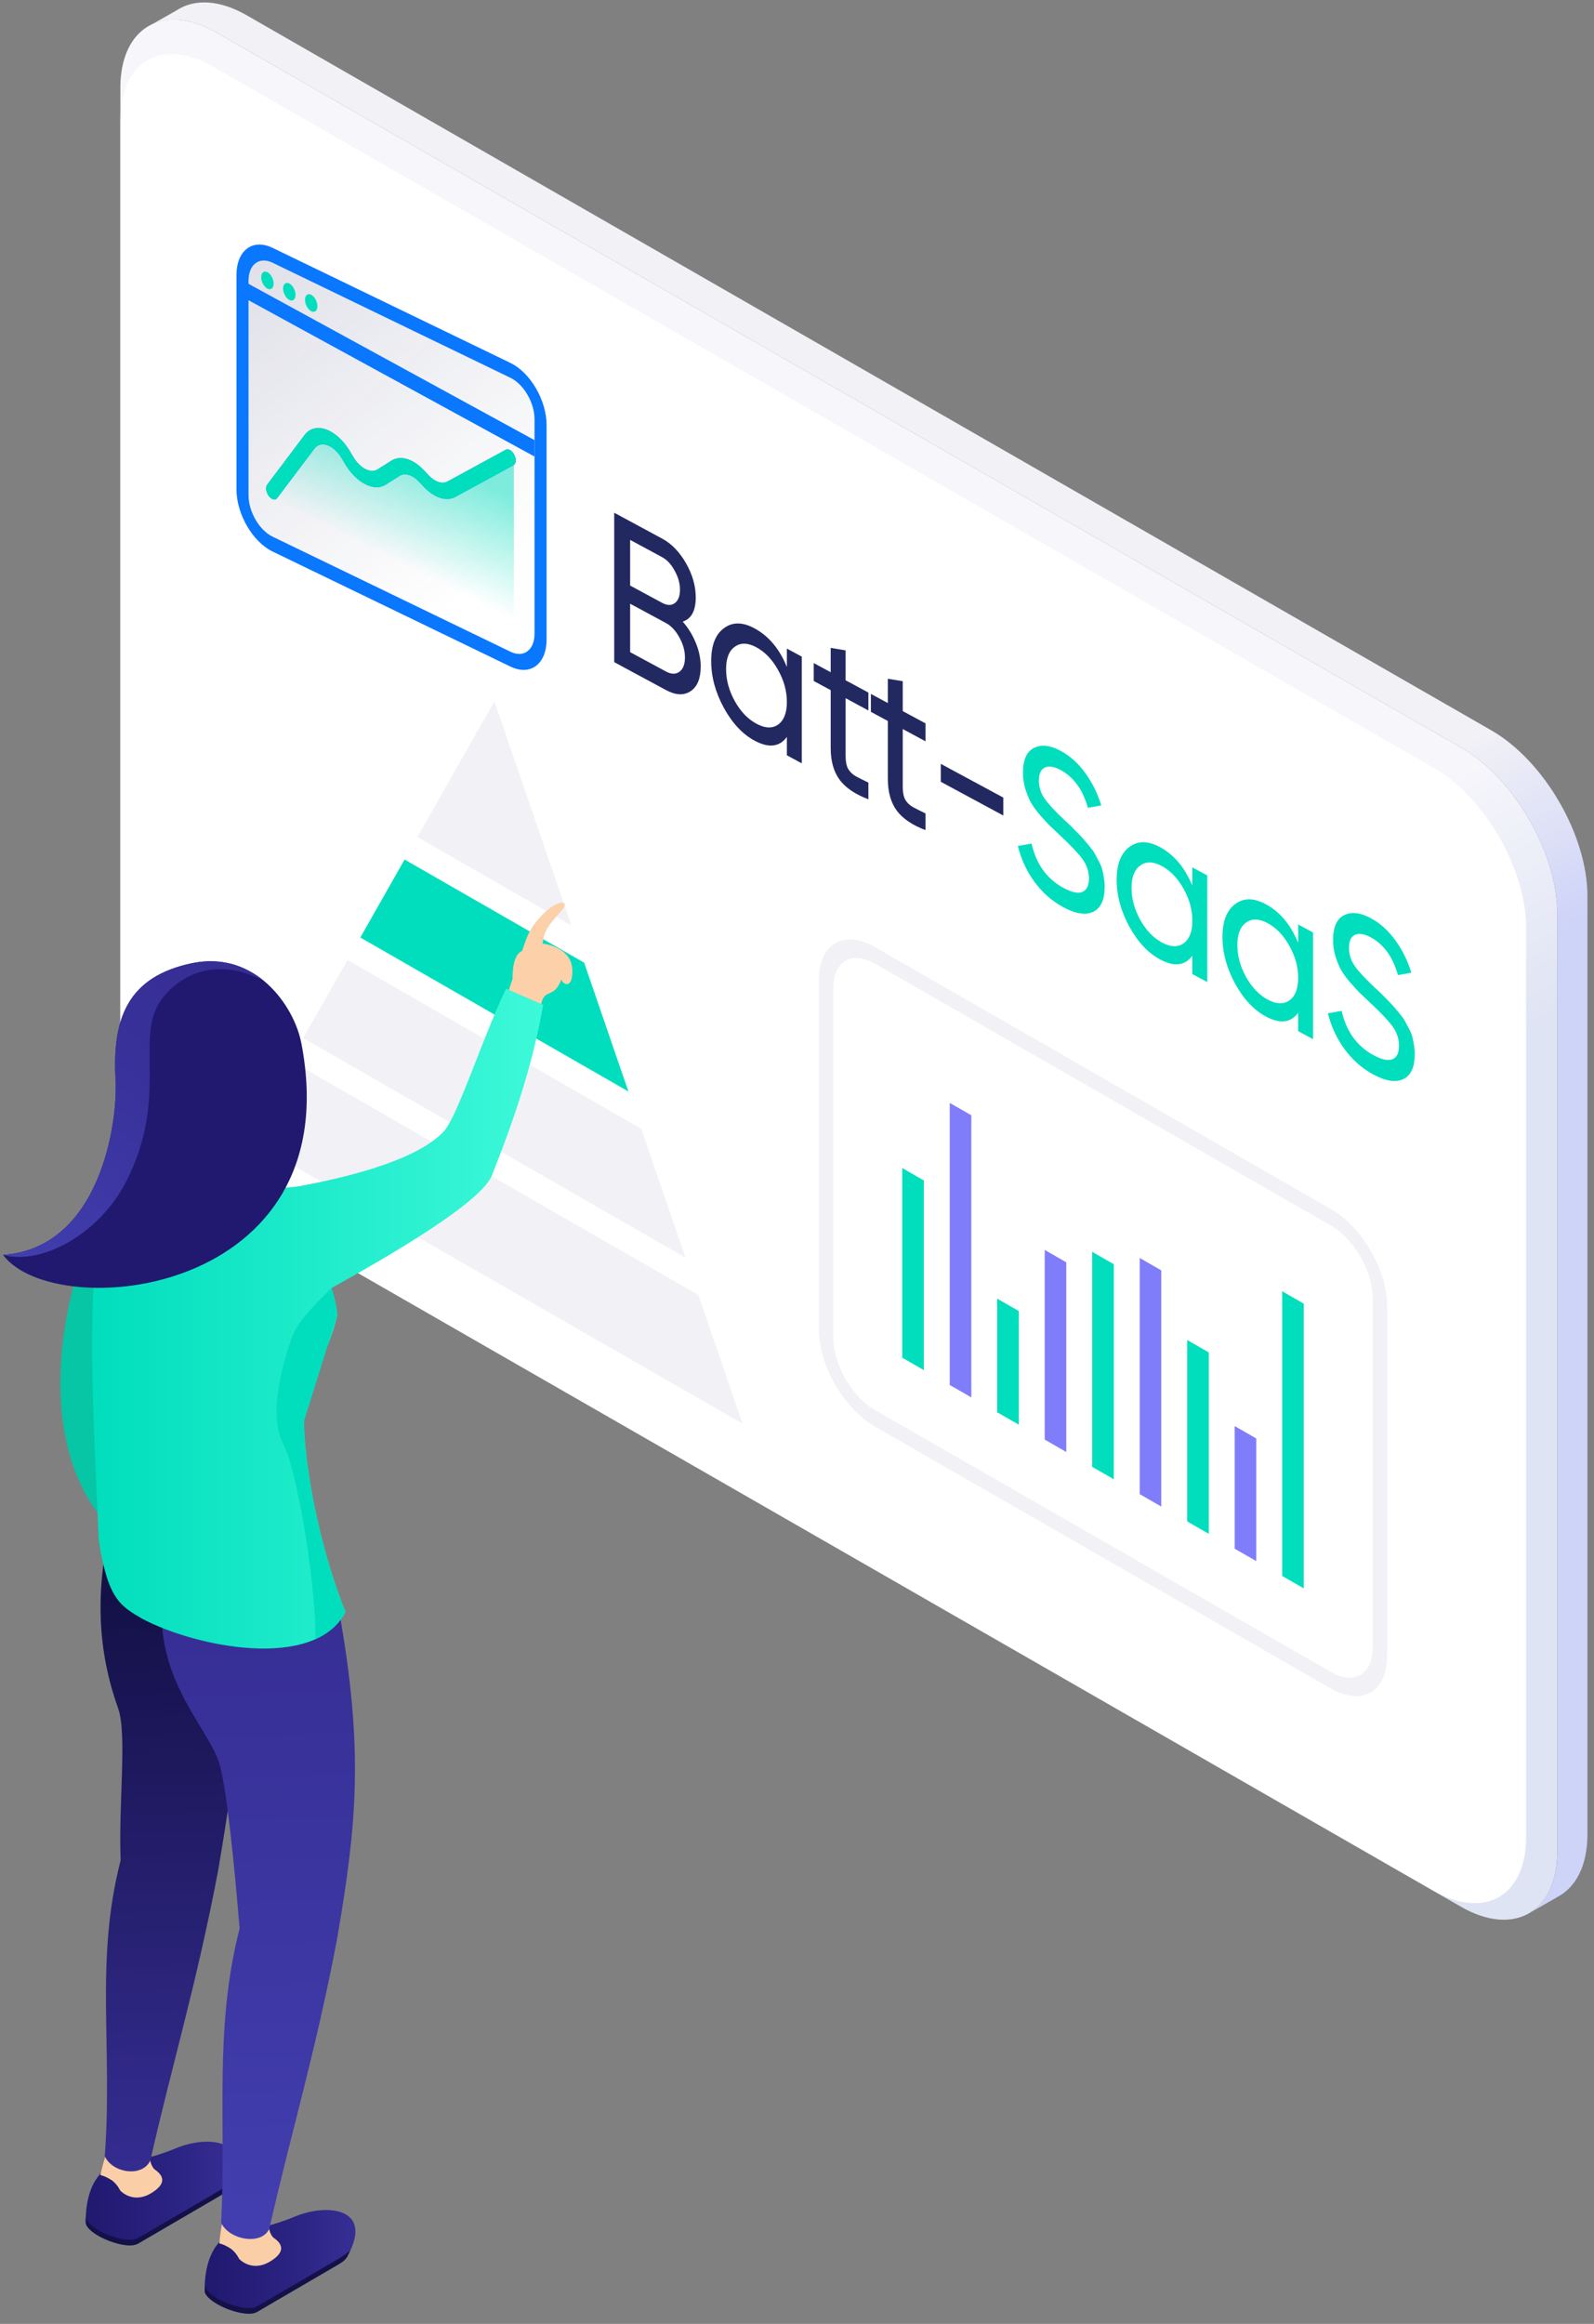 <?xml version="1.0" encoding="UTF-8"?> <svg xmlns="http://www.w3.org/2000/svg" width="153" height="223" viewBox="0 0 153 223" fill="none"><rect x="0" y="0" width="153" height="223" fill="#808080" stroke="none"/><path d="M140.238 71.735C145.317 74.65 149.467 81.809 149.471 87.643V177.674C149.467 183.504 145.313 185.892 140.238 182.977L20.786 114.371C15.707 111.452 11.553 104.297 11.553 98.463V8.431C11.553 2.597 15.707 0.21 20.782 3.125L140.238 71.735Z" fill="url(#paint0_linear_3124_200)"></path><path d="M137.599 73.674C142.486 76.482 146.481 83.367 146.481 88.98V176.333C146.477 181.946 142.482 184.242 137.595 181.434L20.435 114.149C15.547 111.34 11.553 104.455 11.553 98.843V11.485C11.553 5.873 15.552 3.573 20.435 6.381L137.599 73.674Z" fill="white"></path><path fill-rule="evenodd" clip-rule="evenodd" d="M26.166 23.786L48.996 34.828C50.911 35.754 52.463 38.421 52.463 40.784V61.363C52.463 63.727 50.911 64.893 48.996 63.967L26.166 52.925C24.251 51.999 22.699 49.332 22.699 46.968V26.39C22.699 24.026 24.251 22.86 26.166 23.786ZM26.166 25.213C24.889 24.596 23.855 25.372 23.855 26.948V47.527C23.855 49.103 24.889 50.881 26.166 51.498L48.996 62.54C50.273 63.157 51.307 62.38 51.307 60.804V40.226C51.307 38.65 50.273 36.872 48.996 36.255L26.166 25.213Z" fill="#0A77FF"></path><path opacity="0.21" d="M23.855 26.93C23.855 25.352 24.89 24.575 26.166 25.192L48.997 36.246C50.273 36.864 51.308 38.644 51.308 40.222V60.823C51.308 62.401 50.273 63.179 48.997 62.561L26.166 51.507C24.89 50.889 23.855 49.109 23.855 47.532V26.93Z" fill="url(#paint1_linear_3124_200)"></path><path d="M29.315 42.427L25.508 47.692L49.324 59.481V43.826L43.446 47.216C42.754 47.615 41.781 47.295 40.959 46.399L40.47 45.864C39.619 44.935 38.608 44.629 37.915 45.09L36.443 46.069C35.535 46.674 34.13 45.946 33.252 44.417L32.86 43.734C31.829 41.938 30.123 41.309 29.315 42.427Z" fill="url(#paint2_linear_3124_200)" fill-opacity="0.5"></path><path fill-rule="evenodd" clip-rule="evenodd" d="M49.368 43.654C49.571 44.064 49.537 44.505 49.291 44.639L43.694 47.688C42.839 48.154 41.655 47.763 40.648 46.682L40.233 46.237C39.606 45.564 38.868 45.339 38.354 45.664L37.02 46.505C35.894 47.216 34.182 46.331 33.093 44.475L32.817 44.004C32.047 42.692 30.797 42.232 30.19 43.038L26.598 47.803C26.417 48.044 26.057 47.948 25.794 47.59C25.532 47.232 25.466 46.746 25.648 46.505L29.24 41.74C30.252 40.398 32.334 41.164 33.617 43.351L33.894 43.822C34.547 44.935 35.574 45.466 36.25 45.04L37.584 44.198C38.441 43.657 39.671 44.033 40.716 45.154L41.13 45.599C41.735 46.248 42.445 46.482 42.958 46.203L48.555 43.153C48.801 43.019 49.165 43.243 49.368 43.654Z" fill="#0A77FF"></path><path fill-rule="evenodd" clip-rule="evenodd" d="M49.368 43.654C49.571 44.064 49.537 44.505 49.291 44.639L43.694 47.688C42.839 48.154 41.655 47.763 40.648 46.682L40.233 46.237C39.606 45.564 38.868 45.339 38.354 45.664L37.02 46.505C35.894 47.216 34.182 46.331 33.093 44.475L32.817 44.004C32.047 42.692 30.797 42.232 30.19 43.038L26.598 47.803C26.417 48.044 26.057 47.948 25.794 47.59C25.532 47.232 25.466 46.746 25.648 46.505L29.24 41.74C30.252 40.398 32.334 41.164 33.617 43.351L33.894 43.822C34.547 44.935 35.574 45.466 36.25 45.04L37.584 44.198C38.441 43.657 39.671 44.033 40.716 45.154L41.13 45.599C41.735 46.248 42.445 46.482 42.958 46.203L48.555 43.153C48.801 43.019 49.165 43.243 49.368 43.654Z" fill="#01DEBD"></path><path fill-rule="evenodd" clip-rule="evenodd" d="M28.367 28.302C28.367 28.737 28.099 28.952 27.77 28.782C27.44 28.612 27.173 28.121 27.173 27.685C27.173 27.25 27.44 27.035 27.77 27.205C28.099 27.375 28.367 27.866 28.367 28.302ZM26.266 27.217C26.266 27.653 25.999 27.868 25.669 27.698C25.34 27.527 25.072 27.036 25.072 26.601C25.072 26.165 25.34 25.95 25.669 26.121C25.999 26.291 26.266 26.782 26.266 27.217ZM29.871 29.867C30.201 30.037 30.468 29.822 30.468 29.387C30.468 28.951 30.201 28.46 29.871 28.29C29.542 28.12 29.274 28.335 29.274 28.77C29.274 29.206 29.542 29.697 29.871 29.867Z" fill="#01DEBD"></path><path fill-rule="evenodd" clip-rule="evenodd" d="M51.307 43.812L23.574 28.659V27.083L51.307 42.236V43.812Z" fill="#0A77FF"></path><path d="M65.531 59.652C66.057 60.25 66.473 60.925 66.78 61.678C67.098 62.436 67.257 63.198 67.257 63.962C67.257 65.109 66.934 65.897 66.287 66.327C65.641 66.756 64.851 66.72 63.92 66.217L58.955 63.539V49.203L63.558 51.686C64.457 52.171 65.219 52.957 65.843 54.045C66.468 55.133 66.78 56.23 66.78 57.336C66.78 58.606 66.364 59.378 65.531 59.652ZM63.558 53.468L60.484 51.809V56.192L63.558 57.851C64.04 58.111 64.446 58.118 64.775 57.872C65.103 57.626 65.268 57.196 65.268 56.581C65.268 55.981 65.098 55.377 64.758 54.77C64.429 54.156 64.029 53.722 63.558 53.468ZM63.92 64.436C64.435 64.713 64.868 64.722 65.219 64.46C65.569 64.199 65.745 63.74 65.745 63.085C65.745 62.443 65.564 61.8 65.202 61.154C64.851 60.514 64.424 60.059 63.92 59.786L60.484 57.933V62.582L63.92 64.436Z" fill="#222961"></path><path d="M75.529 62.239L76.959 63.011V73.251L75.529 72.479V70.718C74.817 71.686 73.781 71.803 72.422 71.07C71.271 70.449 70.29 69.401 69.479 67.926C68.668 66.437 68.263 64.942 68.263 63.44C68.263 61.938 68.668 60.887 69.479 60.287C70.29 59.673 71.271 59.676 72.422 60.297C73.781 61.03 74.817 62.265 75.529 64.001V62.239ZM72.603 69.447C73.436 69.896 74.132 69.923 74.69 69.529C75.249 69.12 75.529 68.397 75.529 67.359C75.529 66.322 75.249 65.304 74.69 64.306C74.132 63.295 73.436 62.564 72.603 62.115C71.781 61.672 71.09 61.654 70.531 62.062C69.972 62.457 69.693 63.174 69.693 64.211C69.693 65.249 69.972 66.274 70.531 67.285C71.09 68.283 71.781 69.004 72.603 69.447Z" fill="#222961"></path><path d="M83.351 68.179L81.165 66.999V72.55C81.165 73.055 81.241 73.458 81.395 73.759C81.559 74.053 81.806 74.295 82.135 74.486C82.463 74.663 82.869 74.868 83.351 75.101V76.699C82.102 76.23 81.186 75.613 80.606 74.849C80.025 74.072 79.734 73.048 79.734 71.778V66.228L78.107 65.35V63.63L79.734 64.508V62.173L81.165 62.412V65.279L83.351 66.459V68.179Z" fill="#222961"></path><path d="M88.836 71.138L86.649 69.958V75.508C86.649 76.013 86.726 76.417 86.879 76.718C87.044 77.011 87.29 77.254 87.619 77.445C87.948 77.622 88.353 77.827 88.836 78.06V79.657C87.586 79.188 86.671 78.572 86.09 77.808C85.51 77.03 85.219 76.007 85.219 74.737V69.187L83.591 68.309V66.588L85.219 67.466V65.132L86.649 65.371V68.238L88.836 69.417V71.138Z" fill="#222961"></path><path d="M90.302 75.021V73.301L96.302 76.537V78.258L90.302 75.021Z" fill="#222961"></path><path d="M102.055 87.054C100.981 86.475 100.06 85.664 99.293 84.622C98.537 83.586 98.005 82.439 97.698 81.181L99.013 80.949C99.463 82.925 100.487 84.345 102.088 85.208C102.877 85.634 103.479 85.761 103.896 85.59C104.312 85.405 104.521 84.978 104.521 84.309C104.521 83.626 104.312 83.002 103.896 82.436C103.479 81.87 102.784 81.132 101.808 80.224C101.326 79.773 100.959 79.424 100.707 79.179C100.455 78.92 100.137 78.572 99.753 78.132C99.38 77.686 99.101 77.289 98.915 76.943C98.728 76.583 98.558 76.157 98.405 75.664C98.263 75.178 98.191 74.675 98.191 74.156C98.191 72.914 98.542 72.12 99.243 71.775C99.945 71.416 100.8 71.508 101.808 72.052C102.718 72.543 103.507 73.255 104.175 74.189C104.855 75.129 105.365 76.162 105.704 77.287L104.422 77.517C103.929 75.777 103.058 74.569 101.808 73.895C101.183 73.558 100.679 73.478 100.296 73.653C99.912 73.829 99.72 74.244 99.72 74.899C99.72 75.527 99.901 76.103 100.263 76.626C100.624 77.148 101.249 77.827 102.137 78.66C102.455 78.955 102.679 79.165 102.811 79.29C102.942 79.416 103.145 79.621 103.419 79.905C103.704 80.195 103.912 80.417 104.044 80.57C104.175 80.723 104.351 80.933 104.57 81.202C104.8 81.476 104.97 81.711 105.08 81.907C105.189 82.102 105.315 82.341 105.458 82.623C105.611 82.897 105.721 83.154 105.786 83.394C105.852 83.634 105.907 83.903 105.951 84.2C106.006 84.488 106.033 84.783 106.033 85.084C106.033 86.34 105.666 87.145 104.932 87.5C104.197 87.841 103.238 87.693 102.055 87.054Z" fill="#01DEBD"></path><path d="M114.448 83.233L115.878 84.004V94.244L114.448 93.473V91.711C113.735 92.679 112.699 92.796 111.34 92.063C110.19 91.442 109.209 90.394 108.398 88.919C107.587 87.43 107.181 85.935 107.181 84.433C107.181 82.931 107.587 81.88 108.398 81.28C109.209 80.666 110.19 80.669 111.34 81.29C112.699 82.023 113.735 83.258 114.448 84.994V83.233ZM111.521 90.44C112.354 90.889 113.05 90.917 113.609 90.522C114.168 90.113 114.448 89.39 114.448 88.353C114.448 87.315 114.168 86.297 113.609 85.299C113.05 84.288 112.354 83.557 111.521 83.108C110.699 82.665 110.009 82.647 109.45 83.056C108.891 83.451 108.612 84.167 108.612 85.204C108.612 86.242 108.891 87.267 109.45 88.278C110.009 89.276 110.699 89.997 111.521 90.44Z" fill="#01DEBD"></path><path d="M124.604 88.711L126.034 89.483V99.723L124.604 98.951V97.19C123.892 98.157 122.856 98.275 121.497 97.541C120.346 96.921 119.365 95.873 118.554 94.398C117.743 92.909 117.338 91.413 117.338 89.912C117.338 88.41 117.743 87.359 118.554 86.758C119.365 86.145 120.346 86.148 121.497 86.769C122.856 87.502 123.892 88.736 124.604 90.472V88.711ZM121.678 95.919C122.511 96.368 123.207 96.395 123.766 96C124.325 95.592 124.604 94.869 124.604 93.831C124.604 92.793 124.325 91.776 123.766 90.778C123.207 89.766 122.511 89.036 121.678 88.587C120.856 88.143 120.165 88.126 119.606 88.534C119.048 88.929 118.768 89.645 118.768 90.683C118.768 91.721 119.048 92.745 119.606 93.757C120.165 94.755 120.856 95.475 121.678 95.919Z" fill="#01DEBD"></path><path d="M131.818 103.109C130.744 102.529 129.823 101.719 129.056 100.677C128.3 99.641 127.768 98.494 127.461 97.236L128.777 97.004C129.226 98.98 130.251 100.4 131.851 101.263C132.64 101.688 133.243 101.816 133.659 101.644C134.076 101.459 134.284 101.032 134.284 100.363C134.284 99.681 134.076 99.056 133.659 98.49C133.243 97.924 132.547 97.187 131.571 96.279C131.089 95.827 130.722 95.479 130.47 95.234C130.218 94.975 129.9 94.626 129.516 94.187C129.144 93.74 128.864 93.344 128.678 92.998C128.492 92.638 128.322 92.212 128.168 91.719C128.026 91.233 127.955 90.73 127.955 90.211C127.955 88.969 128.305 88.175 129.007 87.829C129.708 87.471 130.563 87.563 131.571 88.107C132.481 88.598 133.27 89.31 133.939 90.244C134.618 91.184 135.128 92.217 135.468 93.342L134.185 93.572C133.692 91.831 132.821 90.624 131.571 89.95C130.947 89.613 130.443 89.532 130.059 89.708C129.675 89.883 129.484 90.299 129.484 90.954C129.484 91.582 129.664 92.157 130.026 92.68C130.388 93.203 131.012 93.881 131.9 94.715C132.218 95.01 132.443 95.219 132.574 95.345C132.706 95.471 132.908 95.675 133.182 95.96C133.467 96.25 133.676 96.472 133.807 96.624C133.939 96.777 134.114 96.988 134.333 97.256C134.563 97.531 134.733 97.766 134.843 97.961C134.952 98.157 135.078 98.396 135.221 98.677C135.374 98.951 135.484 99.208 135.55 99.449C135.615 99.689 135.67 99.957 135.714 100.254C135.769 100.543 135.796 100.838 135.796 101.138C135.796 102.394 135.429 103.2 134.695 103.555C133.961 103.896 133.002 103.747 131.818 103.109Z" fill="#01DEBD"></path><path d="M149.476 182.049V182.041C151.25 181.124 152.37 179.042 152.37 176.02V85.989C152.37 80.155 148.216 72.996 143.137 70.081L23.689 1.471C21.03 -0.056 18.634 -0.12 16.948 0.995L14.508 2.383C16.158 1.562 18.363 1.733 20.783 3.125L140.239 71.735C145.318 74.65 149.468 81.809 149.472 87.643V177.674C149.472 180.553 148.451 182.592 146.817 183.568L149.476 182.049Z" fill="url(#paint3_linear_3124_200)"></path><path d="M127.758 162.036L83.984 136.894C81.017 135.193 78.606 131.036 78.606 127.629V93.977C78.606 90.57 81.017 89.186 83.984 90.887L127.758 116.029C130.725 117.73 133.137 121.886 133.137 125.293V158.946C133.137 162.353 130.725 163.737 127.758 162.036ZM83.984 92.474C81.779 91.209 79.989 92.236 79.989 94.77V128.423C79.989 130.953 81.783 134.043 83.984 135.308L127.758 160.449C129.963 161.714 131.753 160.687 131.753 158.153V124.5C131.753 121.97 129.959 118.88 127.758 117.615L83.984 92.474Z" fill="#F1F1F6"></path><path d="M88.673 131.477L86.603 130.287V112.086L88.673 113.276V131.477Z" fill="#01DEBD"></path><path d="M93.233 134.094L91.16 132.904V105.836L93.233 107.025V134.094Z" fill="#807DFB"></path><path d="M97.79 136.716L95.717 135.526V124.619L97.79 125.809V136.716Z" fill="#01DEBD"></path><path d="M102.346 139.334L100.277 138.144V119.943L102.346 121.133V139.334Z" fill="#807DFB"></path><path d="M106.907 141.951L104.834 140.761V120.125L106.907 121.315V141.951Z" fill="#01DEBD"></path><path d="M111.464 144.569L109.395 143.379V120.716L111.464 121.906V144.569Z" fill="#807DFB"></path><path d="M116.026 147.186L113.953 145.997V128.589L116.026 129.779V147.186Z" fill="#01DEBD"></path><path d="M120.583 149.804L118.51 148.614V136.847L120.583 138.037V149.804Z" fill="#807DFB"></path><path d="M125.139 152.422L123.07 151.232V123.909L125.139 125.099V152.422Z" fill="#01DEBD"></path><path d="M54.842 88.802L47.453 67.302L40.065 80.316L54.842 88.802Z" fill="#F1F1F6"></path><path d="M38.834 82.481L34.586 89.965L60.318 104.742L56.07 92.38L38.834 82.481Z" fill="#01DEBD"></path><path d="M65.8 120.686L61.551 108.324L33.357 92.13L29.105 99.611L65.8 120.686Z" fill="#F1F1F6"></path><path d="M27.877 101.779L23.635 109.249L71.271 136.613L67.029 124.264L27.877 101.779Z" fill="#F1F1F6"></path><path d="M8.223 213.246C8.223 207.606 11.815 207.444 11.815 207.444C11.815 207.444 13.76 207.444 16.922 206.135C20.04 204.85 24.437 205.346 21.981 209.855C21.957 209.907 21.929 209.962 21.897 210.022C21.746 210.264 21.487 210.494 21.1 210.716L13.25 215.297C12.054 215.979 8.251 214.408 8.227 213.246H8.223Z" fill="url(#paint4_linear_3124_200)"></path><path d="M8.243 212.739C8.311 213.897 12.059 215.44 13.247 214.765L21.097 210.188C21.356 210.038 21.806 209.74 22.201 209.387C22.129 209.538 22.066 209.689 21.978 209.859C21.954 209.911 21.926 209.966 21.894 210.026C21.743 210.268 21.484 210.498 21.097 210.72L13.247 215.301C12.127 215.935 8.722 214.599 8.271 213.472C8.251 213.389 8.236 213.306 8.236 213.242C8.224 213.068 8.236 212.909 8.243 212.739Z" fill="#131147"></path><path d="M10.579 206.206C11.592 206.206 14.387 207.107 14.387 207.107C14.387 207.107 14.411 207.598 14.702 208.023C14.737 208.062 14.769 208.102 14.801 208.146C15.503 208.63 16.216 209.399 14.554 210.434C13.191 211.283 12.082 210.744 11.556 210.224C11.345 209.827 11.03 209.387 10.591 209.133C10.141 208.876 9.862 208.757 9.662 208.745C9.662 208.717 9.654 208.661 9.654 208.661C9.654 208.661 10.157 206.206 10.579 206.206Z" fill="#FACFA7"></path><path d="M10.356 147.512C14.235 147.583 21.164 148.321 25.039 148.392C23.596 159.985 22.855 168.409 20.913 179.633C18.832 190.544 16.488 198.215 14.438 207.297C13.689 208.991 10.755 208.527 10.057 206.9C10.834 196.335 9.084 188.168 11.58 178.519C11.361 173.046 12.218 166.39 11.333 163.916C9.291 158.196 9.291 152.834 10.356 147.512Z" fill="url(#paint5_linear_3124_200)"></path><path d="M19.641 219.802C19.641 214.162 23.233 214 23.233 214C23.233 214 25.178 214 28.34 212.691C31.457 211.406 35.855 211.902 33.399 216.411C33.375 216.463 33.347 216.518 33.315 216.578C33.164 216.82 32.905 217.05 32.518 217.272L24.668 221.853C23.472 222.535 19.669 220.964 19.645 219.802H19.641Z" fill="url(#paint6_linear_3124_200)"></path><path d="M19.662 219.294C19.729 220.453 23.477 221.995 24.665 221.321L32.515 216.744C32.774 216.594 33.224 216.296 33.619 215.943C33.547 216.098 33.484 216.241 33.396 216.415C33.372 216.467 33.344 216.522 33.312 216.582C33.161 216.824 32.901 217.054 32.515 217.276L24.665 221.857C23.545 222.491 20.14 221.155 19.689 220.028C19.669 219.945 19.654 219.862 19.654 219.802C19.642 219.628 19.654 219.469 19.662 219.298V219.294Z" fill="#131147"></path><path d="M21.666 212.762C22.679 212.762 25.801 213.663 25.801 213.663C25.801 213.663 25.825 214.154 26.116 214.579C26.152 214.618 26.183 214.658 26.215 214.702C26.917 215.186 27.631 215.955 25.968 216.99C24.605 217.839 23.496 217.3 22.97 216.78C22.759 216.383 22.444 215.943 22.001 215.689C21.551 215.428 21.272 215.313 21.072 215.301C21.072 215.273 21.064 215.217 21.064 215.217C21.064 215.217 21.24 212.762 21.663 212.762H21.666Z" fill="#FACFA7"></path><path d="M15.574 153.187C19.453 153.259 28.61 154.171 32.486 154.242C34.946 167.89 34.268 174.965 32.33 186.193C30.249 197.104 27.905 204.775 25.856 213.857C25.106 215.551 21.917 214.908 21.223 213.282C21.737 203.866 20.505 194.728 22.997 185.079C22.547 179.395 21.689 170.896 20.976 168.976C19.616 165.331 14.864 161.016 15.574 153.187Z" fill="url(#paint7_linear_3124_200)"></path><path d="M11.711 113.502C7.752 117.302 1.967 135.169 9.359 145.156C13.553 139.666 11.711 113.502 11.711 113.502Z" fill="#06C6A5"></path><path d="M48.573 94.877C46.225 99.815 43.921 107.148 42.597 108.568C40.245 111.095 34.48 112.76 28.767 113.823C28.169 113.934 26.793 114.03 26.614 113.954C25.972 113.688 25.175 113.284 24.214 112.53C21.351 110.285 19.801 109.016 18.425 108.735C7.063 106.43 8.534 126.34 9.483 147.809C10.36 153.52 11.584 154.123 13.677 155.349C18.752 158.046 30.198 160.386 33.164 154.682C31.087 149.578 29.309 141.991 29.169 136.434C29.082 132.908 31.554 130.1 32.383 126.15C32.275 125.206 32.072 124.369 31.817 123.6C40.157 118.983 46.352 114.958 47.218 112.784C49.315 107.517 51.121 102.206 52.137 96.432L48.581 94.869L48.573 94.877Z" fill="url(#paint8_linear_3124_200)"></path><path d="M49.206 93.894L49.195 93.925C49.195 92.402 49.514 91.514 50.108 91.252C50.235 90.887 50.371 90.506 50.498 90.145C51.26 88.02 53.652 86.195 54.162 86.703C54.469 87.008 53.253 87.944 52.611 88.956C52.189 89.622 52.185 89.995 52.077 90.55C52.077 90.55 54.94 90.816 54.94 93.183C54.94 95.107 53.895 94.346 53.895 93.969C53.157 95.916 52.28 94.766 51.941 96.353L48.844 94.992C48.844 94.992 48.987 94.552 49.211 93.894H49.206Z" fill="#FCD1A9"></path><path d="M28.91 100.049C28.236 96.582 24.553 91.121 18.357 92.446C12.373 93.727 10.746 97.59 11.093 103.587C11.332 107.711 9.618 119.776 0.289 120.419C5.28 127.126 33.65 124.421 28.914 100.049H28.91Z" fill="#20196F"></path><path d="M12.114 113.379C16.145 105.463 13.079 100.025 15.212 96.364C16.44 94.262 20.076 91.395 25.294 94.1C23.552 92.676 21.224 91.831 18.353 92.446C12.369 93.727 10.742 97.59 11.089 103.587C11.329 107.711 9.614 119.776 0.285 120.419C4.029 121.45 9.57 118.372 12.114 113.379Z" fill="url(#paint9_linear_3124_200)"></path><path d="M32.379 126.154C32.271 125.21 32.068 124.373 31.812 123.604C30.03 125.377 28.48 126.931 27.953 128.486C27.427 130.041 25.601 135.486 27.164 138.512C28.727 141.539 30.417 153.27 30.266 157.3C31.517 156.741 32.53 155.896 33.156 154.686C31.079 149.582 29.301 141.995 29.161 136.438L32.375 126.154H32.379Z" fill="#01DEBD"></path><defs><linearGradient id="paint0_linear_3124_200" x1="136.494" y1="189.524" x2="25.407" y2="-3.886" gradientUnits="userSpaceOnUse"><stop offset="0.33" stop-color="#DFE4F4"></stop><stop offset="0.44" stop-color="#F6F6FB"></stop></linearGradient><linearGradient id="paint1_linear_3124_200" x1="12.336" y1="10.064" x2="48.285" y2="54.381" gradientUnits="userSpaceOnUse"><stop stop-color="#222961"></stop><stop offset="1" stop-color="#222961" stop-opacity="0"></stop></linearGradient><linearGradient id="paint2_linear_3124_200" x1="37.416" y1="41.894" x2="32.767" y2="51.285" gradientUnits="userSpaceOnUse"><stop stop-color="#01DEBD"></stop><stop offset="1" stop-color="#01DEBD" stop-opacity="0"></stop></linearGradient><linearGradient id="paint3_linear_3124_200" x1="48.969" y1="-17.424" x2="160.047" y2="175.967" gradientUnits="userSpaceOnUse"><stop offset="0.55" stop-color="#F1F1F6"></stop><stop offset="0.6" stop-color="#DEE1F7"></stop><stop offset="0.64" stop-color="#CED3F8"></stop></linearGradient><linearGradient id="paint4_linear_3124_200" x1="22.691" y1="210.49" x2="8.223" y2="210.49" gradientUnits="userSpaceOnUse"><stop stop-color="#362E94"></stop><stop offset="0.52" stop-color="#29217E"></stop><stop offset="1" stop-color="#20196F"></stop></linearGradient><linearGradient id="paint5_linear_3124_200" x1="16.806" y1="152.846" x2="18.57" y2="212.414" gradientUnits="userSpaceOnUse"><stop stop-color="#131147"></stop><stop offset="0.18" stop-color="#1A1656"></stop><stop offset="0.72" stop-color="#2E2782"></stop><stop offset="1" stop-color="#362E94"></stop></linearGradient><linearGradient id="paint6_linear_3124_200" x1="34.109" y1="217.05" x2="19.637" y2="217.05" gradientUnits="userSpaceOnUse"><stop stop-color="#362E94"></stop><stop offset="0.52" stop-color="#29217E"></stop><stop offset="1" stop-color="#20196F"></stop></linearGradient><linearGradient id="paint7_linear_3124_200" x1="24.508" y1="152.612" x2="26.272" y2="212.112" gradientUnits="userSpaceOnUse"><stop stop-color="#362E94"></stop><stop offset="0.67" stop-color="#3D38A5"></stop><stop offset="1" stop-color="#423EAF"></stop></linearGradient><linearGradient id="paint8_linear_3124_200" x1="8.845" y1="126.539" x2="52.129" y2="126.539" gradientUnits="userSpaceOnUse"><stop stop-color="#01DEBD"></stop><stop offset="1" stop-color="#3DF9D9"></stop></linearGradient><linearGradient id="paint9_linear_3124_200" x1="1.059" y1="119.967" x2="21.845" y2="91.728" gradientUnits="userSpaceOnUse"><stop stop-color="#423EAF"></stop><stop offset="0.06" stop-color="#403CAC"></stop><stop offset="0.61" stop-color="#38319A"></stop><stop offset="1" stop-color="#362E94"></stop></linearGradient></defs></svg> 